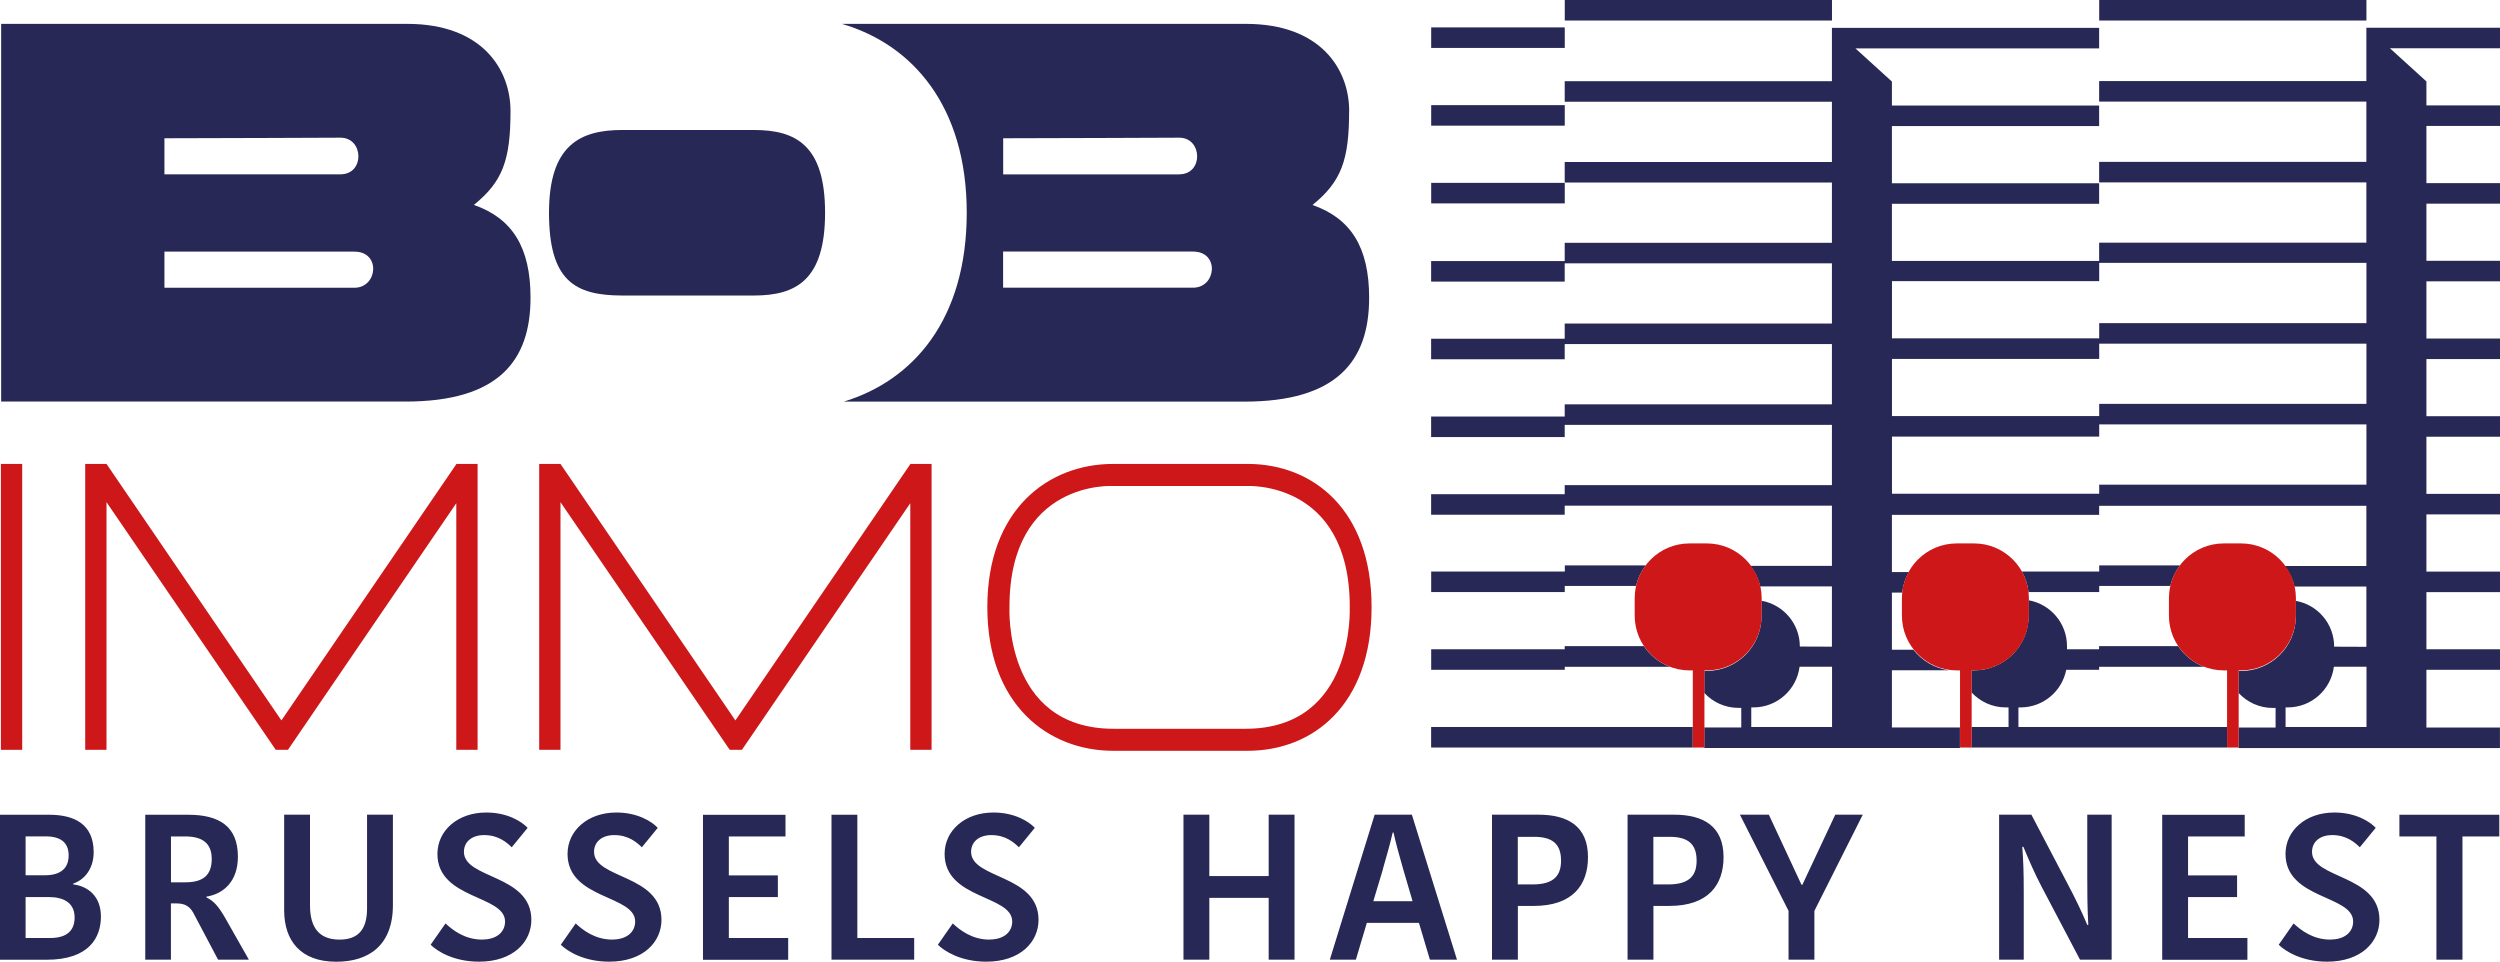 <?xml version="1.0" encoding="UTF-8"?>
<svg id="Layer_2" data-name="Layer 2" xmlns="http://www.w3.org/2000/svg" viewBox="0 0 389.66 149.9">
  <defs>
    <style>
      .cls-1 {
        fill: #272856;
      }

      .cls-2 {
        fill: #cd1719;
      }
    </style>
  </defs>
  <g id="Calque_1" data-name="Calque 1">
    <path class="cls-2" d="M210.37,94.6s.96,18.99-16.23,18.99h-20.57c-17.2,0-16.23-18.99-16.23-18.99,0-19.81,16.1-18.85,16.1-18.85h20.84s16.1-.96,16.1,18.85M213.78,94.63c0-15.2-9.15-22.32-19.31-22.32h-20.97c-10.16,0-19.61,7.13-19.61,22.32s9.45,22.39,19.61,22.39h20.97c10.16,0,19.31-7.13,19.31-22.39"/>
    <rect class="cls-2" x=".14" y="72.31" width="3.32" height="44.56"/>
    <polygon class="cls-2" points="74.44 72.31 73.53 72.31 73.19 72.31 71.15 72.31 71.12 72.31 71.12 72.35 43.86 112.29 16.6 72.31 13.28 72.31 13.28 116.87 16.6 116.87 16.6 78.27 42.98 116.87 44.88 116.87 71.12 78.43 71.12 116.87 73.17 116.87 73.66 116.87 74.44 116.87 74.44 72.31"/>
    <polygon class="cls-2" points="145.2 72.31 144.29 72.31 143.96 72.31 141.91 72.31 141.88 72.31 141.88 72.35 114.62 112.29 87.36 72.31 84.04 72.31 84.04 116.87 87.36 116.87 87.36 78.27 113.74 116.87 115.64 116.87 141.88 78.43 141.88 116.87 143.93 116.87 144.42 116.87 145.2 116.87 145.2 72.31"/>
    <g>
      <path class="cls-1" d="M185.96,44.84h-29.61v-5.63h29.61c4.16,0,3.64,5.63,0,5.63M183.8,27.18h-27.44v-5.63c9.52,0,23.55-.09,27.44-.09,3.64,0,3.81,5.71,0,5.71M210.29,17.31c0-6.49-4.41-13.59-16.1-13.59h-62.97c10.96,3.19,19.46,12.78,19.46,29.44s-8.35,26.15-19.17,29.44h62.41c14.46,0,19.48-6.32,19.48-16.19,0-7.88-2.86-12.38-8.83-14.46,4.5-3.64,5.71-7.01,5.71-14.63"/>
      <path class="cls-1" d="M25.63,39.22h29.61c4.16,0,3.64,5.63,0,5.63h-29.61v-5.63ZM25.63,21.55c9.52,0,23.55-.09,27.44-.09,3.64,0,3.81,5.71,0,5.71h-27.44v-5.63ZM.18,62.59h63.03c14.46,0,19.48-6.32,19.48-16.19,0-7.88-2.86-12.38-8.83-14.46,4.5-3.64,5.71-7.01,5.71-14.63,0-6.49-4.42-13.59-16.1-13.59H.18v58.87Z"/>
      <path class="cls-1" d="M97,46.06c-7.45,0-11.43-2.34-11.43-12.9s4.85-12.9,11.43-12.9h20.52c6.58,0,11.08,2.42,11.08,12.9s-4.5,12.9-11.08,12.9h-20.52Z"/>
      <path class="cls-1" d="M307.68,104.5h-.38v3.43c1.33,1.43,3.22,2.33,5.32,2.33h.44v3.05h-5.76v3.2h39.82v-3.2h-32.52v-3.05h.33c3.53,0,6.47-2.52,7.12-5.86h5.13v-.47h16.36c-1.66-.64-3.07-1.77-4.05-3.22h-12.32v.49h-5v-.5c0-3.57-2.58-6.53-5.97-7.14v2.39c0,4.72-3.82,8.54-8.54,8.54M327.19,88.13v.95h-12.05c.54.97.9,2.05,1.03,3.2h11.02v-.95h11.09c.27-1.18.79-2.27,1.49-3.2h-12.58ZM263.84,113.31h-40.78v3.2h40.78v-3.2ZM243.89,101.2h-20.82v3.2h20.82v-.47h16.38c-1.66-.64-3.07-1.77-4.05-3.22h-12.34v.49ZM243.89,89.08h-20.82v3.2h20.82v-.95h11.12c.27-1.18.79-2.27,1.49-3.2h-12.6v.95ZM243.89,28.5h-20.82v3.2h20.82v-3.2ZM243.89,16.39h-20.82v3.2h20.82v-3.2ZM243.89,4.27h-20.82v3.2h20.82v-3.2ZM243.89,3.2h41.65V0h-41.65v3.2ZM327.19,3.2h41.65V0h-41.65v3.2ZM368.84,113.31h-12.6v-3.05h.33c3.7,0,6.74-2.76,7.2-6.34h5.08v9.39ZM368.84,75.54h-41.65v1.42h-32.3v-8.91h32.3v-1.9h41.65v9.39ZM368.84,62.95h-41.65v1.9h-32.3v-8.91h32.3v-2.37h41.65v9.39ZM368.84,50.36h-41.65v2.37h-32.3v-8.91h32.3v-2.85h41.65v9.39ZM285.54,113.31h-12.58v-3.05h.33c3.7,0,6.74-2.76,7.2-6.34h5.06v9.39ZM378.19,113.31v-8.91h11.48v-3.2h-11.48v-8.91h11.48v-3.2h-11.48v-8.91h11.48v-3.2h-11.48v-8.91h11.48v-3.2h-11.48v-8.91h11.48v-3.2h-11.48v-8.91h11.48v-3.2h-11.48v-8.91h11.48v-3.2h-11.48v-8.91h11.48v-3.2h-11.48v-3.74l-5.69-5.17h17.16v-3.2h-20.83v8.32h-41.65v3.2h41.65v9.39h-41.65v3.2h41.65v9.39h-41.65v2.85h-32.3v-8.91h32.3v-3.2h-32.3v-8.91h32.3v-3.2h-32.3v-3.74l-5.69-5.17h37.99v-3.2h-41.65v8.32h-41.65v3.2h41.65v9.39h-41.65v3.2h41.65v9.39h-41.65v2.85h-20.82v3.2h20.82v-2.85h41.65v9.39h-41.65v2.37h-20.82v3.2h20.82v-2.37h41.65v9.39h-41.65v1.9h-20.82v3.2h20.82v-1.9h41.65v9.39h-41.65v1.42h-20.82v3.2h20.82v-1.42h41.65v9.39h-12.67c.7.94,1.22,2.02,1.49,3.2h11.18v9.39l-5-.02c0-3.57-2.58-6.53-5.97-7.14v2.4c0,4.72-3.83,8.54-8.54,8.54h-.38v3.43c1.32,1.43,3.22,2.33,5.32,2.33h.44v3.05h-5.76v3.2h39.84v-3.2h-10.6v-8.91h8.87c-2.24-.32-4.19-1.5-5.52-3.2h-3.35v-8.91h1.6c.13-1.15.49-2.24,1.03-3.2h-2.63v-8.91h32.3v-1.42h41.65v9.39h-12.7c.7.94,1.22,2.02,1.49,3.2h11.21v9.39l-5.02-.02c0-3.57-2.57-6.53-5.97-7.14v2.39c0,4.72-3.82,8.54-8.54,8.54h-.38v3.43c1.33,1.43,3.22,2.33,5.32,2.33h.44v3.05h-5.76v3.2h40.73v-3.2h-11.48Z"/>
      <path class="cls-2" d="M274.58,95.95v-2.71c0-4.72-3.83-8.54-8.54-8.54h-2.71c-4.72,0-8.54,3.83-8.54,8.54v2.71c0,4.72,3.83,8.54,8.54,8.54h.52v12.02h1.81v-12.02h.38c4.72,0,8.54-3.83,8.54-8.54"/>
      <path class="cls-2" d="M316.23,95.95v-2.71c0-4.72-3.83-8.54-8.54-8.54h-2.71c-4.72,0-8.54,3.83-8.54,8.54v2.71c0,4.72,3.83,8.54,8.54,8.54h.52v12.02h1.81v-12.02h.38c4.72,0,8.54-3.83,8.54-8.54"/>
      <path class="cls-2" d="M357.85,95.95v-2.71c0-4.72-3.83-8.54-8.54-8.54h-2.71c-4.72,0-8.54,3.83-8.54,8.54v2.71c0,4.72,3.83,8.54,8.54,8.54h.52v12.02h1.81v-12.02h.38c4.72,0,8.54-3.83,8.54-8.54"/>
      <path class="cls-1" d="M379.75,149.58h4.06v-19.21h5.74v-3.38h-15.57v3.38h5.77v19.21ZM363.2,146.45c-2.74,0-4.64-1.52-5.71-2.52l-2.32,3.32c.97.97,3.55,2.64,7.54,2.64,5.38,0,8.16-3.13,8.16-6.51,0-7.12-10.51-6.35-10.51-10.61,0-1.48,1.13-2.61,3.16-2.61,2.19,0,3.51,1.13,4.29,1.9l2.48-3.03c-.93-1-3.16-2.39-6.45-2.39-4.45,0-7.61,2.81-7.61,6.45,0,7.12,10.54,6.38,10.54,10.54,0,1.55-1.19,2.81-3.58,2.81M350.29,149.58v-3.38h-9.25v-6.38h7.64v-3.38h-7.64v-6.06h8.83v-3.38h-12.86v22.6h13.28ZM315.37,131.98c.9,2.19,1.8,4.22,2.84,6.22l5.99,11.38h4.93v-22.6h-3.8v9.51c0,2.19,0,4.93.16,7.67h-.16c-.84-2.03-1.93-4.26-2.97-6.22l-5.74-10.96h-5.03v22.6h3.84v-10.44c0-3.29-.07-5.03-.23-7.16h.16ZM290.34,126.98h-4.29l-5.13,10.93h-.13l-5.09-10.93h-4.51l7.58,14.99v7.61h4.03v-7.61l7.54-14.99ZM260.22,130.43c2.87,0,4.22,1.1,4.22,3.71,0,2.19-.97,3.71-4.42,3.71h-2.32v-7.41h2.51ZM260.93,126.98h-7.25v22.6h4.03v-8.38h2.48c6.06,0,8.45-3.26,8.45-7.61,0-4.8-3.13-6.61-7.7-6.61M239.09,130.43c2.87,0,4.22,1.1,4.22,3.71,0,2.19-.97,3.71-4.42,3.71h-2.32v-7.41h2.51ZM239.8,126.98h-7.25v22.6h4.03v-8.38h2.48c6.06,0,8.45-3.26,8.45-7.61,0-4.8-3.13-6.61-7.7-6.61M214.26,126.98l-6.99,22.6h4.06l1.71-5.74h8.12l1.71,5.74h4.22l-7.03-22.6h-5.8ZM215.52,135.53c.68-2.39,1.16-4.03,1.55-5.77h.13c.39,1.81.84,3.32,1.55,5.87l1.42,4.84h-6.12l1.48-4.93ZM197.74,126.98v9.57h-9.25v-9.57h-4.03v22.6h4.03v-9.64h9.25v9.64h4.03v-22.6h-4.03ZM154.21,146.45c-2.74,0-4.64-1.52-5.71-2.52l-2.32,3.32c.97.97,3.54,2.64,7.54,2.64,5.38,0,8.15-3.13,8.15-6.51,0-7.12-10.51-6.35-10.51-10.61,0-1.48,1.13-2.61,3.16-2.61,2.19,0,3.51,1.13,4.29,1.9l2.48-3.03c-.94-1-3.16-2.39-6.45-2.39-4.45,0-7.61,2.81-7.61,6.45,0,7.12,10.54,6.38,10.54,10.54,0,1.55-1.19,2.81-3.58,2.81M129.6,126.98v22.6h12.89v-3.38h-8.86v-19.21h-4.03ZM122.85,149.58v-3.38h-9.25v-6.38h7.64v-3.38h-7.64v-6.06h8.83v-3.38h-12.86v22.6h13.28ZM95.44,146.45c-2.74,0-4.64-1.52-5.71-2.52l-2.32,3.32c.97.97,3.55,2.64,7.54,2.64,5.38,0,8.15-3.13,8.15-6.51,0-7.12-10.51-6.35-10.51-10.61,0-1.48,1.13-2.61,3.16-2.61,2.19,0,3.51,1.13,4.29,1.9l2.48-3.03c-.93-1-3.16-2.39-6.45-2.39-4.45,0-7.61,2.81-7.61,6.45,0,7.12,10.54,6.38,10.54,10.54,0,1.55-1.19,2.81-3.58,2.81M75.15,146.45c-2.74,0-4.64-1.52-5.71-2.52l-2.32,3.32c.97.97,3.55,2.64,7.54,2.64,5.38,0,8.16-3.13,8.16-6.51,0-7.12-10.51-6.35-10.51-10.61,0-1.48,1.13-2.61,3.16-2.61,2.19,0,3.51,1.13,4.29,1.9l2.48-3.03c-.94-1-3.16-2.39-6.45-2.39-4.45,0-7.61,2.81-7.61,6.45,0,7.12,10.54,6.38,10.54,10.54,0,1.55-1.19,2.81-3.58,2.81M52.93,146.45c-3.1,0-4.61-1.77-4.61-5.32v-14.15h-4.03v14.89c0,4.74,2.55,8.03,8.12,8.03,5,0,8.83-2.48,8.83-8.83v-14.09h-4.03v14.63c0,3.48-1.58,4.84-4.29,4.84M26.64,130.37h2.23c2.64,0,4.13,1.03,4.13,3.51s-1.29,3.64-4.09,3.64h-2.26v-7.16ZM22.64,126.98v22.6h4v-8.77h.87c1.26,0,2.03.42,2.61,1.45l3.87,7.32h4.8l-3.71-6.54c-1.06-1.84-1.81-2.64-2.9-3.16v-.13c2.67-.42,4.9-2.39,4.9-6.22,0-4.68-2.84-6.54-7.74-6.54h-6.7ZM7.83,146.2h-3.84v-6.38h3.61c2.16,0,4.03.77,4.03,3.19,0,1.87-1.03,3.19-3.8,3.19M10.7,133.33c0,1.87-1.1,3.09-3.68,3.09h-3.03v-6.06h3.13c2.45,0,3.58,1.06,3.58,2.97M11.41,137.85v-.13c1.74-.58,3.19-2.29,3.19-4.9,0-4.45-3.13-5.83-6.93-5.83H0v22.6h7.25c6.7,0,8.48-3.51,8.48-6.74s-2.1-4.74-4.32-5"/>
    </g>
  </g>
</svg>